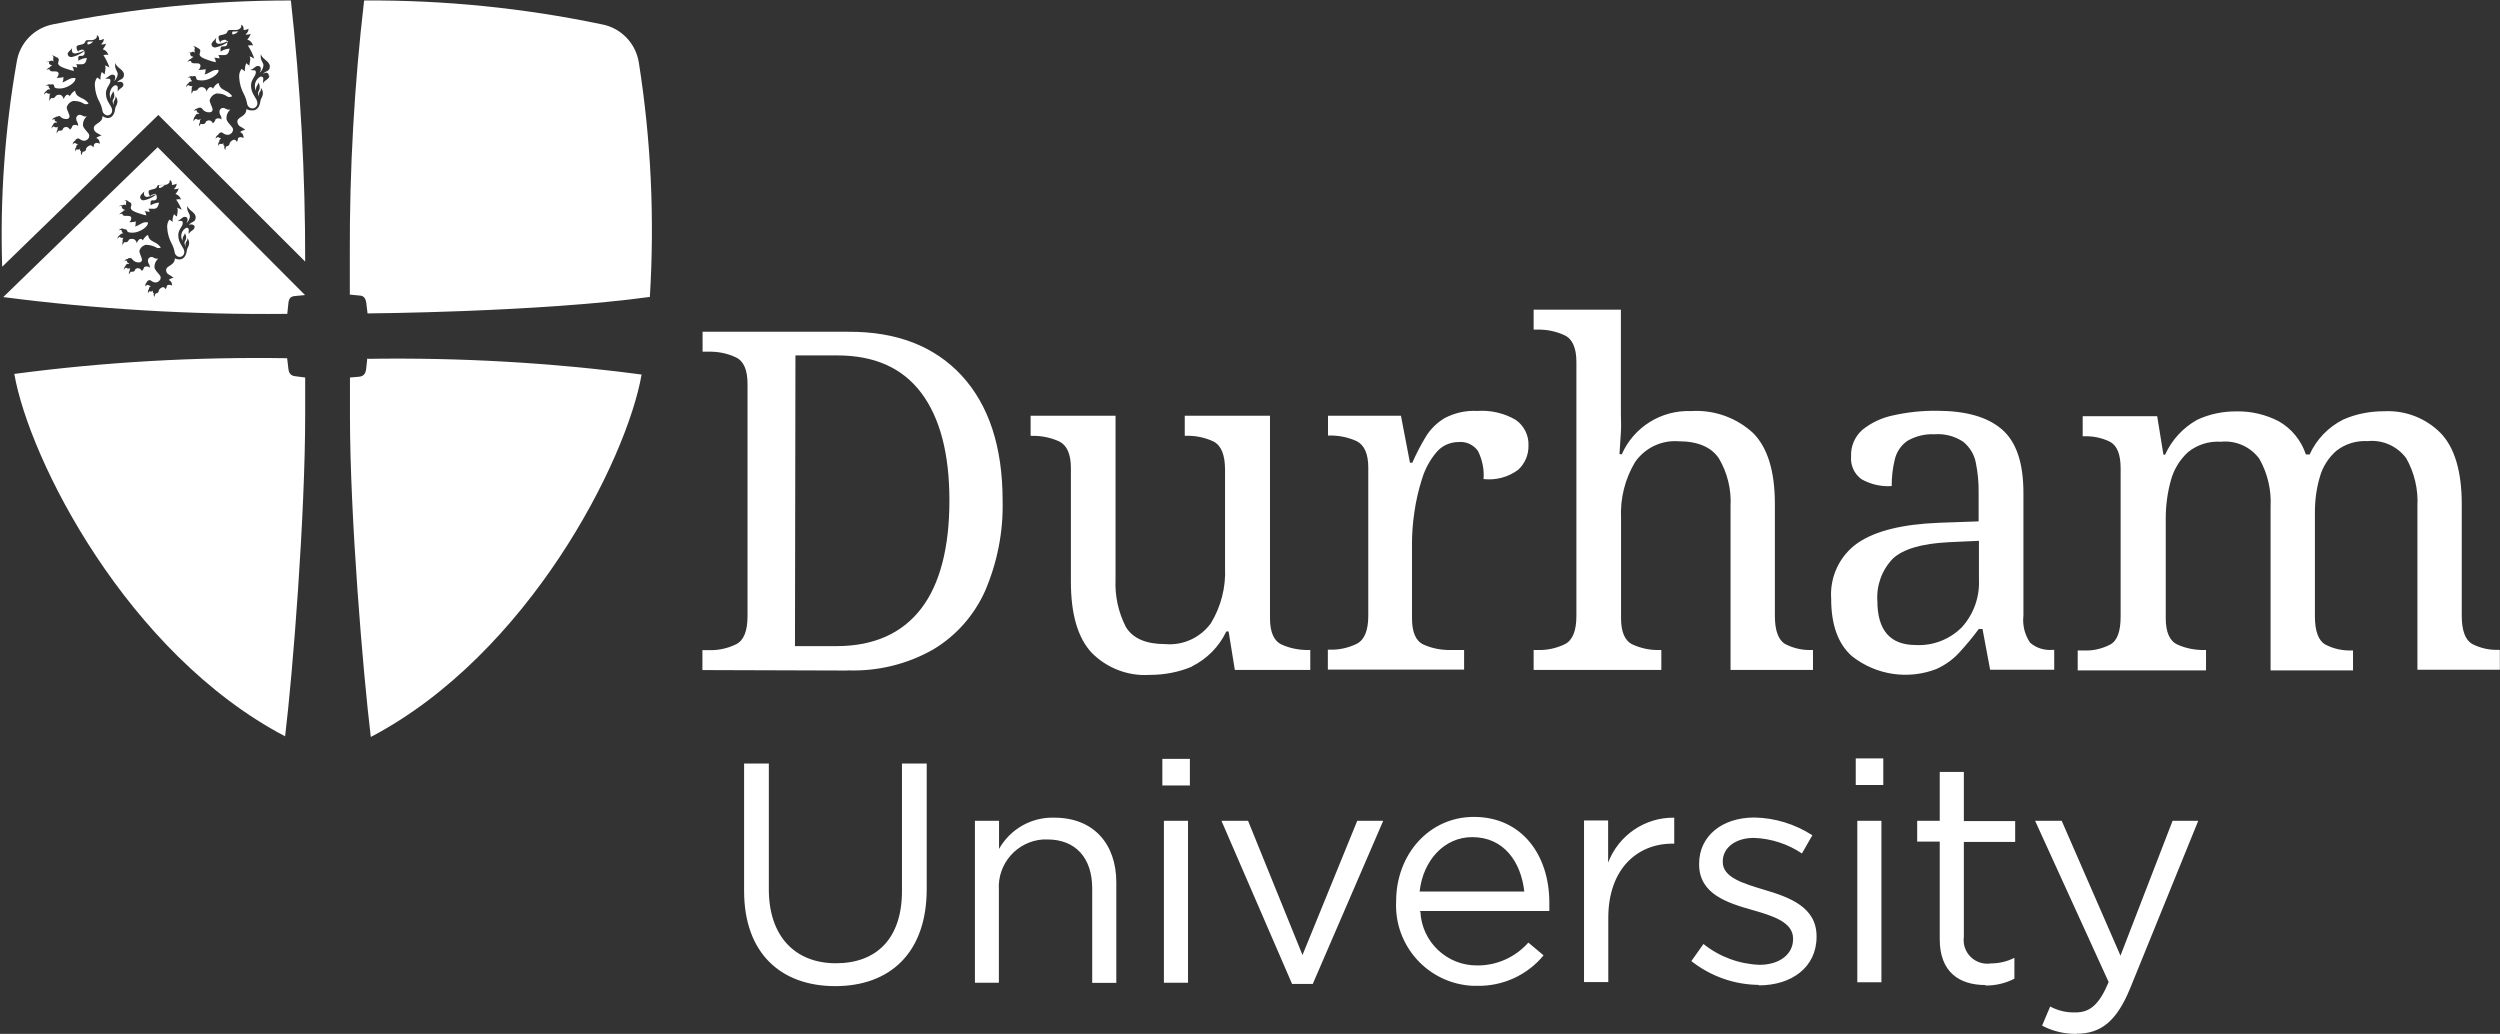 <?xml version="1.0" encoding="UTF-8"?>
<svg id="Layer_2" data-name="Layer 2" xmlns="http://www.w3.org/2000/svg" xmlns:xlink="http://www.w3.org/1999/xlink" viewBox="0 0 160.73 66.47">
  <rect x="0" y="0" width="160.73" height="66.47" fill="#333333" stroke="none"/>
  <defs>
    <style>
      .cls-1 {
        fill: none;
      }

      .cls-2 {
        clip-path: url(#clippath-1);
      }

      .cls-3 {
        fill: #fff;
      }

      .cls-4 {
        clip-path: url(#clippath);
      }
    </style>
    <clipPath id="clippath">
      <rect class="cls-1" width="160.73" height="66.47"/>
    </clipPath>
    <clipPath id="clippath-1">
      <rect class="cls-1" x="-1.16" y="-.99" width="163.23" height="68.33"/>
    </clipPath>
  </defs>
  <g id="Layer_1-2" data-name="Layer 1">
    <g id="logos_faldon" data-name="logos faldon">
      <g class="cls-4">
        <g class="cls-2">
          <path class="cls-3" d="M133.5,66.46c1.57,0,2.58-.79,3.46-2.94l4.37-10.75h-1.65l-3.35,8.67-3.78-8.67h-1.71l4.73,10.37c-.62,1.47-1.21,1.95-2.13,1.95-.57.02-1.13-.11-1.63-.38l-.52,1.23c.68.36,1.44.54,2.22.53M127.64,63.36c.65.01,1.3-.14,1.87-.44v-1.34c-.47.24-.99.36-1.51.36-.84.13-1.62-.45-1.74-1.29-.02-.15-.02-.29,0-.44v-6.08h3.3v-1.34h-3.3v-3.16h-1.55v3.14h-1.45v1.34h1.45v6.28c0,2.12,1.27,2.94,2.94,2.94M119.41,63.15h1.55v-10.38h-1.55v10.38ZM119.31,50.47h1.77v-1.71h-1.77v1.71ZM113.09,63.35c2.08,0,3.7-1.15,3.7-3.12v-.04c0-1.87-1.73-2.5-3.35-2.98-1.39-.42-2.68-.8-2.68-1.79v-.04c0-.86.79-1.51,2.01-1.51,1.1.04,2.17.39,3.08,1l.67-1.17c-1.12-.72-2.41-1.12-3.74-1.14-2.06,0-3.54,1.19-3.54,2.97v.04c0,1.91,1.81,2.48,3.44,2.94,1.34.38,2.6.79,2.6,1.83v.04c0,1-.91,1.65-2.16,1.65-1.31-.05-2.58-.52-3.6-1.34l-.78,1.1c1.23.97,2.74,1.51,4.31,1.53M101.85,63.14h1.55v-4.13c0-3.13,1.85-4.77,4.12-4.77h.12v-1.67c-1.88-.03-3.58,1.13-4.25,2.89v-2.71h-1.55v10.39ZM91.27,57.32c.22-2.01,1.59-3.5,3.38-3.5,2.05,0,3.14,1.61,3.35,3.5h-6.73ZM91.27,58.57h8.34v-.54c0-3.06-1.77-5.51-4.85-5.51-2.88,0-5,2.41-5,5.43-.14,2.86,2.06,5.29,4.92,5.43.09,0,.18,0,.27,0,1.65.04,3.24-.68,4.29-1.96l-.98-.82c-.83.94-2.03,1.48-3.28,1.47-1.95.02-3.57-1.51-3.66-3.46M83.06,63.26h1.34l4.53-10.49h-1.67l-3.52,8.63-3.5-8.63h-1.71l4.54,10.49ZM74.83,63.18h1.55v-10.41h-1.55v10.41ZM74.73,50.5h1.77v-1.71h-1.77v1.71ZM62.67,63.18h1.55v-5.96c-.11-1.69,1.17-3.14,2.85-3.25.09,0,.18,0,.27,0,1.83,0,2.88,1.21,2.88,3.14v6.08h1.55v-6.46c0-2.48-1.47-4.16-3.98-4.16-1.47-.05-2.84.73-3.56,2.01v-1.81h-1.55v10.43ZM53.7,63.4c3.52,0,5.88-2.14,5.88-6.24v-8.07h-1.59v8.19c0,3.08-1.65,4.65-4.25,4.65s-4.31-1.71-4.31-4.75v-8.09h-1.59v8.19c0,4.02,2.38,6.12,5.86,6.12"/>
          <path class="cls-3" d="M141.83,43.07v-1.28h-.09c-.6.01-1.2-.1-1.75-.35-.5-.23-.75-.8-.75-1.69v-6.43c0-.82.11-1.65.33-2.44.19-.7.57-1.32,1.1-1.81.59-.48,1.35-.72,2.11-.67.96-.1,1.91.32,2.48,1.1.53.94.78,2.01.72,3.08v10.52h5.3v-1.28h-.09c-.59.02-1.17-.11-1.69-.38-.44-.25-.67-.86-.67-1.81v-6.72c0-.76.1-1.52.32-2.26.18-.64.55-1.22,1.05-1.66.57-.45,1.28-.67,2.01-.63.97-.1,1.91.32,2.49,1.1.53.94.78,2.01.72,3.08v10.52h5.3v-1.28h-.09c-.59.02-1.17-.11-1.69-.38-.44-.25-.67-.86-.67-1.81v-7.18c0-2.09-.45-3.61-1.34-4.55-.96-.98-2.29-1.49-3.65-1.42-.91,0-1.81.17-2.64.54-.95.48-1.71,1.27-2.15,2.24h-.24c-.3-.91-.93-1.68-1.77-2.15-.83-.42-1.75-.64-2.68-.62-.88-.01-1.75.17-2.54.54-.91.51-1.63,1.29-2.06,2.24h-.11l-.4-2.47h-4.79v1.29h.09c.58-.02,1.16.1,1.68.36.45.25.67.82.67,1.71v9.51c0,.96-.21,1.56-.67,1.81-.52.27-1.11.41-1.69.38h-.4v1.28h8.23ZM120.7,38.65c-.07-1.01.29-2,.99-2.73.66-.62,1.85-.97,3.58-1.06l1.96-.09v2.47c.06,1.14-.34,2.25-1.1,3.09-.78.78-1.86,1.2-2.96,1.14-1.65,0-2.47-.95-2.47-2.84M124.54,42.99c.54-.25,1.03-.6,1.43-1.04.44-.48.86-.98,1.25-1.51h.24l.49,2.62h4.12v-1.28h-.09c-.53.05-1.06-.11-1.46-.46-.35-.51-.5-1.13-.43-1.74v-7.89c0-1.94-.46-3.29-1.39-4.09s-2.32-1.19-4.19-1.19c-.93-.01-1.86.09-2.77.29-.74.15-1.43.47-2.01.94-.48.43-.75,1.05-.72,1.69-.05.58.2,1.14.67,1.48.59.33,1.26.49,1.94.44,0-.58.06-1.15.2-1.71.11-.48.4-.91.8-1.19.53-.31,1.14-.46,1.75-.43.66-.05,1.31.12,1.86.49.41.34.7.81.8,1.34.13.64.19,1.29.18,1.94v1.83l-2.53.09c-2.34.09-4.08.51-5.23,1.29-1.17.81-1.82,2.18-1.72,3.6,0,1.67.44,2.9,1.34,3.69,1.55,1.22,3.62,1.53,5.46.81M106.81,43.07v-1.28h-.09c-.6.02-1.2-.1-1.75-.35-.5-.23-.75-.8-.75-1.69v-6.44c-.06-1.26.25-2.51.9-3.6.63-.91,1.69-1.42,2.79-1.34,1.24,0,2.11.37,2.6,1.1.55.93.81,2,.75,3.08v10.52h5.3v-1.28h-.09c-.59.02-1.17-.11-1.69-.38-.44-.25-.67-.86-.67-1.81v-7.2c0-2.09-.46-3.61-1.39-4.55-1.09-1.01-2.54-1.52-4.02-1.42-1.9-.07-3.66,1.03-4.43,2.77h-.15c.04-.55.07-1.02.09-1.43.03-.41,0-.79,0-1.16v-6.7h-5.61v1.28h.25c.6-.01,1.2.11,1.75.37.5.24.75.82.75,1.71v16.33c0,.96-.25,1.56-.73,1.81-.55.27-1.16.4-1.77.38h-.25v1.28h8.2ZM94.13,43.07v-1.28h-.86c-.6.01-1.2-.1-1.75-.35-.5-.23-.74-.8-.74-1.69v-4.79c0-.67.05-1.34.15-2.01.1-.73.27-1.45.49-2.15.19-.63.5-1.21.92-1.71.35-.43.88-.67,1.43-.67.49-.05.96.17,1.25.57.28.56.41,1.19.36,1.81.79.09,1.58-.12,2.22-.59.44-.4.68-.97.67-1.56.03-.65-.28-1.27-.81-1.65-.75-.44-1.62-.64-2.48-.58-.73-.04-1.45.12-2.1.46-.5.3-.92.71-1.22,1.21-.32.53-.61,1.09-.86,1.66h-.15l-.58-3.02h-4.69v1.27h.09c.6-.01,1.2.11,1.75.36.5.25.75.82.75,1.71v9.51c0,.96-.25,1.56-.74,1.81-.55.27-1.16.4-1.77.38h-.09v1.28h8.76ZM76.62,42.85c.97-.48,1.76-1.27,2.22-2.25h.15l.4,2.47h4.85v-1.28h-.09c-.6.01-1.2-.1-1.75-.35-.5-.23-.75-.8-.75-1.69v-13.02h-5.48v1.29h.09c.61-.02,1.22.11,1.77.37.49.26.73.86.73,1.82v6.28c.06,1.26-.26,2.51-.91,3.58-.68.93-1.79,1.44-2.93,1.34-1.24,0-2.08-.36-2.53-1.09-.49-.95-.72-2.01-.67-3.08v-10.51h-5.46v1.29h.09c.6-.01,1.2.11,1.75.36.5.25.75.82.75,1.71v7.32c0,2.09.45,3.61,1.34,4.56.98.99,2.34,1.51,3.72,1.42.94,0,1.87-.17,2.74-.54M51.14,22.85h2.68c2.4,0,4.2.8,5.41,2.41,1.21,1.61,1.81,3.92,1.81,6.92s-.6,5.36-1.81,6.94c-1.21,1.58-3.02,2.42-5.44,2.42h-2.68l.03-18.69ZM54.49,43.1c1.92.07,3.83-.39,5.5-1.34,1.48-.88,2.65-2.21,3.35-3.78.78-1.83,1.17-3.8,1.12-5.79,0-3.46-.88-6.13-2.62-8.03-1.75-1.9-4.19-2.85-7.32-2.83h-9.35v1.28h.4c.61-.01,1.21.11,1.75.37.5.24.74.81.74,1.71v14.92c0,.96-.24,1.56-.73,1.81-.55.27-1.16.4-1.77.38h-.4v1.28l9.32.03Z"/>
          <path class="cls-3" d="M41.78,19.1c.31-5.04.08-10.1-.71-15.09-.2-1.24-1.16-2.23-2.4-2.45C33.65.51,28.54,0,23.41.03c-.63,5.41-.94,10.86-.92,16.31v2.6l.61.06c.29,0,.41.19.45.48.04.29.08.67.08.67,0,0,11.03-.08,18.15-1.06"/>
          <path class="cls-3" d="M19.61,24.27l-.62-.08c-.29-.03-.42-.19-.45-.49-.03-.3-.08-.67-.08-.67-5.86-.09-11.73.24-17.54,1.01.96,5.51,7.26,17.97,17.41,23.3.5-4.12,1.29-14.19,1.29-20.65v-2.46.04Z"/>
          <path class="cls-3" d="M23.66,23.07c5.88-.09,11.76.24,17.59,1.01-.96,5.51-7.26,17.97-17.41,23.3-.5-4.12-1.34-14.19-1.34-20.65v-2.46l.59-.05c.29-.03.41-.19.45-.49.04-.3.07-.67.07-.67h.05Z"/>
          <path class="cls-3" d="M10.24,11.92c-.03.05-.03.12,0,.17.07,0,.14-.03.2-.07.05-.04.11-.08.15-.12-.12,0-.24,0-.35.01"/>
          <path class="cls-3" d="M10.14,9.46L.21,19.1c6.02.78,12.1,1.14,18.17,1.08h.09s.04-.33.07-.67c.03-.34.15-.46.45-.48l.62-.06-9.47-9.5ZM9.28,12.29c-.05.16-.04.37.18.37.19-.03.37-.09.54-.18v.06c-.22.17-.49.29-.76.34-.11.01-.22-.07-.23-.18,0-.01,0-.02,0-.03.03-.17.15-.22.28-.38M12.51,14.6c0,.17-.27.27-.31.35-.03.03-.05.06-.06.1-.03-.11,0-.2,0-.28s-.07-.13-.15-.13c-.3.14-.42.5-.28.79,0,.02.02.03.03.05-.02-.12.01-.25.09-.35.04-.05.06-.1.05-.16.05.09.09.19.09.29,0,.23-.17.27-.09.45,0,.05.03.08.05.14-.01-.07-.01-.14,0-.21,0-.05.1-.16.11-.2.01-.04.01-.09,0-.13.08.08.12.2.12.31,0,.11-.04.23-.1.32-.03.06-.04.12-.05.18-.05.37-.23.56-.48.56-.1,0-.2-.02-.29-.07,0,.48-.56.45-.56.76,0,.1.05.19.12.25.13.07.25.15.37.25-.12,0-.23.05-.32.13.2.1.19.21.22.36-.19-.09-.29-.04-.33,0s0,.15-.1.24c0-.07-.08-.14-.17-.14-.11.03-.2.1-.26.2.01.1-.06.19-.16.2,0,0-.02,0-.03,0-.06.06-.09.15-.07.23-.07-.07-.09-.12-.06-.25-.09,0-.07-.11-.05-.17-.05.05-.1.11-.22.05-.06.04-.11.1-.11.17,0-.2,0-.27.07-.29-.02-.07.02-.15.09-.18v-.04c-.06,0-.11-.02-.15-.07-.07,0-.15.07-.17.11-.02-.1.01-.2.08-.27.07-.15.21-.18.3-.09.08.06.18.1.28.1.1,0,.19-.06.25-.13.02-.02.04-.05.05-.07,0-.06.07-.13-.05-.28-.12-.15-.33-.35-.33-.51,0-.21.08-.4.24-.54h-.09c-.17,0-.19-.11-.36-.11-.12.01-.22.12-.21.24,0,.07.02.15.06.21.05.07.07.16.06.25-.09-.11-.25-.12-.37-.04-.02.1-.07.19-.15.24-.04-.13-.18-.2-.31-.17-.04.01-.08.04-.11.07,0,.05-.04.15-.17.15h-.11c-.05.05-.1.11-.12.17-.02-.08,0-.17.05-.24,0-.05,0-.16.05-.19-.08.08-.2.08-.28,0-.05,0-.1.04-.15.15,0-.1.04-.2.11-.27,0-.08.11-.15.23-.13v-.04s0,0,0,0c0,0-.15,0-.14-.16-.06-.02-.13,0-.17.05.03-.09.12-.16.22-.16,0-.05.11-.06.15-.06.06,0,.13.03.15.09.11.14.28.21.45.19.09,0,.17-.07.17-.17h0c0-.11-.17-.42-.17-.56.05-.2.21-.35.42-.4.26,0,.52.08.74.21.17,0,.19,0,.21-.05-.24-.3-.39-.29-.62-.45-.11-.08-.18-.21-.19-.34-.14.03-.27.22-.34.34-.03-.05-.08-.09-.14-.09-.11,0-.19.15-.25.27-.02-.15-.14-.27-.29-.27-.09,0-.2,0-.23.09-.04.1-.15.15-.25.12-.05,0-.09.05-.13.2-.05-.19,0-.23,0-.27-.03-.07,0-.15.05-.2-.07,0-.19,0-.21-.05-.03-.05-.11,0-.18.11,0-.11.07-.2.16-.25.04-.07.12-.11.2-.1v-.03c-.06-.03-.09-.1-.09-.17-.06-.07-.13,0-.19,0,.1-.11.22-.15.29-.1s.23,0,.25.12.19.13.37.13c.4,0,1.02-.37.97-.67-.06,0-.12,0-.17,0-.21,0-.48.26-.67.27.1-.12,0-.23.09-.32-.15.03-.3.05-.45.05.07-.06.12-.15.13-.25,0-.05,0-.16-.23-.16-.04,0-.09,0-.13,0-.05,0-.21,0-.21-.13-.08-.02-.16,0-.21.07.04-.09.12-.17.22-.2.02-.05.07-.09.13-.09v-.05s-.18-.04-.18-.17-.09-.07-.21-.03c.15-.11.21-.09.26-.08.07-.06.17-.06.24,0-.03-.06-.03-.14,0-.2,0-.09-.05-.11-.13-.13.11-.02.22.02.3.11.08.01.15.08.16.16,0,.16-.17.27.16.45.13.06.26.11.4.15.13.05.27.08.4.11-.05-.09,0-.18-.13-.27.11,0,.23.02.33.05q0-.13-.07-.21h.23c.37.04.38-.15.46-.39-.19,0-.38.07-.55.17,0-.06,0-.13,0-.19,0-.07.05-.13.12-.13h.13c.08,0,.19-.09.14-.28-.05-.19-.09-.14-.17-.12l-.15.05c-.05.02-.09.08-.09.14l-.05-.13-.05-.1v-.04c-.03-.07,0-.15.07-.18.01,0,.02,0,.03-.01l.24-.06c.13-.04.17-.09.2-.16.03-.07.05-.1.17-.1h.31c.19,0,.39-.15.32-.31.13,0,.18.23.15.31.11,0,.21-.03.31-.08-.01.14-.08.27-.19.35.11.01.22,0,.32-.05-.04.14-.11.26-.21.36.17.05.31.19.36.36-.13-.05-.21,0-.32,0,.14.2.27.42.36.66-.09-.05-.19-.1-.29-.14.1.23-.04.45,0,.57-.08-.03-.15-.09-.2-.15-.08.16-.11.33-.09.5-.06-.06-.13-.11-.21-.15-.11.15-.16.34-.14.53.02.36.12.71.29,1.02.09.17.16.36.19.56.03.16.16.28.33.29.17-.01.29-.15.29-.32,0-.31-.39-.52-.39-1.08,0-.37.29-.55.29-.78s-.19-.08-.33-.17c.18,0,.29-.23.45-.23.16,0,.18.09.19.16,0,.09-.03.18-.08.25.13-.11.22-.27.23-.45,0-.15-.22-.33-.17-.63v-.06c.06.33.54.42.54.76s-.27.26-.43.48c.17-.05.37-.01.37.17"/>
          <path class="cls-3" d="M18.7.03c-5.13,0-10.24.51-15.27,1.53-1.23.23-2.18,1.21-2.36,2.45C.31,8.34,0,12.75.14,17.15c.98-.94,10.04-9.76,10.04-9.76l9.44,9.43c.01-5.61-.3-11.22-.92-16.8M4.64,3.07c-.04.16-.04.37.19.37.19-.03.38-.09.55-.18v.06c-.23.17-.49.29-.78.35-.18,0-.25-.11-.25-.21s.17-.22.3-.38h-.01ZM7.94,5.44c0,.17-.26.27-.31.35-.05.08-.05.06-.06.11v-.29c0-.08-.07-.13-.16-.13s-.51.33-.29.88c-.02-.13.02-.25.09-.35.04-.05.05-.1.05-.16.06.09.09.19.09.3,0,.23-.17.28-.09.45.01.05.03.1.05.15,0-.07,0-.14,0-.21.03-.07.07-.14.11-.21.01-.05.01-.09,0-.14.09.09.13.21.13.33,0,.11-.04.22-.1.32-.03.06-.05.12-.05.18-.05.39-.24.57-.49.57-.12-.02-.23-.06-.32-.13,0,.49-.56.45-.56.78,0,.1.05.19.12.25.06.06.29.15.37.25-.12,0-.24.05-.33.13.21.1.2.21.23.37-.2-.1-.29-.04-.34,0-.05.04-.03.15-.1.25,0-.08-.09-.15-.17-.15-.11.03-.21.1-.27.2.01.1-.06.2-.17.21,0,0-.02,0-.03,0-.06.06-.09.15-.07.23-.07-.07-.09-.12-.06-.25-.09-.04-.08-.11-.05-.18-.05.07-.15.09-.22.05-.07.04-.11.11-.11.18,0-.21,0-.27.07-.3-.02-.07.02-.15.09-.18,0-.01,0-.03,0-.04-.06,0-.12-.02-.15-.07-.07,0-.14.05-.17.11,0-.11.07-.21.16-.26.07-.15.22-.17.31-.09.08.06.18.1.28.1.1-.01.19-.06.25-.13.02-.02.03-.05.05-.08,0-.06.07-.13-.05-.28-.12-.15-.33-.35-.34-.52,0-.21.08-.42.25-.55h-.1c-.17,0-.19-.11-.37-.11-.12.01-.22.12-.21.25,0,.07.02.15.06.21.05.08.07.17.06.26-.1-.1-.27-.1-.37,0-.02.1-.08.18-.16.24-.04-.13-.19-.21-.32-.16-.04.01-.08.04-.11.07,0,.05-.04.15-.18.15h-.11c-.06.05-.1.11-.12.18-.02-.09,0-.18.05-.25,0-.05,0-.17.05-.2-.08.08-.21.08-.29,0-.05,0-.1.05-.15.15,0-.1.04-.2.11-.27,0-.09.12-.15.23-.13.11.02,0,0,0-.04s-.15,0-.13-.17c-.07-.01-.14,0-.19.05.04-.09.13-.16.23-.17,0-.05.11-.06.16-.06.03-.03.08-.04.12-.03.11.14.28.21.46.19.09,0,.17-.07.17-.17,0,0,0,0,0-.01,0-.11-.18-.42-.18-.56.05-.21.22-.37.43-.42.52,0,.67.21.76.21s.19,0,.21-.06c-.25-.3-.41-.29-.67-.46-.11-.08-.18-.21-.19-.34-.14.03-.28.23-.35.35-.02-.06-.08-.1-.14-.1-.11,0-.19.15-.25.28-.03-.15-.12-.28-.29-.28-.09,0-.17.03-.23.1-.04.1-.15.14-.25.11-.08.04-.13.12-.13.21-.05-.19,0-.23,0-.28-.02-.07,0-.15.05-.2-.08,0-.19,0-.22-.05-.03-.05-.11,0-.19.11,0-.11.07-.2.17-.25,0-.07.13-.1.21-.1s0,0,0-.04c-.06-.04-.09-.11-.08-.17-.07-.07-.13,0-.19,0,.1-.1.22-.14.3-.09.17-.06.24,0,.25.12s.19.13.38.13c.4,0,1.03-.37.98-.67-.06-.01-.12-.01-.18,0-.21,0-.48.26-.67.27.11-.12.04-.24.1-.33-.15.03-.3.05-.46.05.07-.07.12-.16.13-.25,0-.05,0-.17-.23-.17-.05,0-.09,0-.14,0-.05,0-.21,0-.21-.13-.08-.02-.16,0-.22.07.05-.09.13-.17.23-.2.02-.05.07-.09.13-.09v-.04s-.19-.04-.18-.17c0-.13-.09-.07-.22,0,.15-.12.21-.1.26-.08.07-.07.18-.07.25,0,0,0,0,0,0,0v-.03c-.03-.07-.03-.14,0-.21,0-.09-.04-.12-.13-.14.11-.01.22.03.3.11.09,0,.16.07.17.16,0,.17-.17.28.17.46.13.06.26.11.4.15.13.05.27.08.41.11-.06-.09,0-.18-.13-.27.11,0,.23.02.33.05q0-.13-.07-.21h.23c.39.04.4-.15.47-.4-.2,0-.4.07-.56.18.01-.06.01-.13,0-.19,0-.07.05-.13.12-.13h.13c.08,0,.2-.09.15-.28-.01-.08-.09-.13-.17-.12,0,0,0,0,0,0-.05.01-.1.03-.15.05-.07,0-.09.07-.09.14,0-.03,0-.11-.05-.14-.02-.03-.03-.06-.04-.09v-.05c-.03-.07,0-.15.07-.18.01,0,.03,0,.04-.01l.24-.06c.09-.01.17-.08.2-.16.03-.07.05-.11.17-.11h.24c.19,0,.4-.15.33-.31.13,0,.18.23.15.31.11,0,.21-.03.31-.08,0,.14-.08.27-.19.35.11.02.23,0,.33-.05-.04.14-.12.26-.21.37.18.05.31.19.36.37-.13-.06-.21,0-.32,0,.16.25.29.52.39.8-.09-.05-.19-.1-.29-.14.1.23-.05.46,0,.58-.08-.04-.15-.09-.2-.16-.07.16-.1.33-.09.51-.06-.05-.13-.1-.21-.15-.12.15-.17.34-.15.54.02.37.12.72.3,1.04.09.18.16.37.19.57.03.16.17.28.33.29.17-.01.3-.15.29-.32,0-.32-.4-.53-.4-1.1,0-.37.29-.56.29-.8,0-.23-.18-.08-.33-.17.19-.04.29-.24.46-.23.09-.01.17.05.18.14,0,0,0,.01,0,.02,0,.09-.03.18-.07.26.13-.12.21-.28.23-.46,0-.16-.22-.34-.16-.67,0-.02,0-.04,0-.06.07.34.56.43.56.77s-.27.26-.44.49c.21-.07.4-.04.4.17M13.9,2.44c-.05.17-.05.38.19.38.2-.03.39-.09.57-.19v.06c-.24.18-.52.3-.81.36-.12.02-.23-.05-.25-.17,0-.02,0-.03,0-.05.05-.17.19-.23.3-.4M17.32,4.88c0,.18-.28.29-.33.37-.03.03-.05.07-.06.11-.04-.12,0-.21,0-.3s-.07-.14-.17-.14c-.33.16-.47.56-.31.9,0,0,0,.01.01.02-.02-.13.01-.26.09-.37.04-.05.06-.11.06-.17.06.09.09.2.09.31,0,.24-.17.29-.09.47.01.05.03.1.05.15-.01-.07-.01-.15,0-.22,0-.06.11-.17.11-.21.01-.05.01-.1,0-.15.09.09.13.22.13.34,0,.12-.04.23-.1.33-.03.06-.05.13-.06.19-.05.4-.25.59-.51.59-.14,0-.27-.02-.39-.09,0,.52-.58.48-.58.81,0,.1.05.19.12.27.07.06.3.15.39.27-.12,0-.25.05-.33.13.21.11.2.23.23.38-.21-.1-.3-.04-.35,0-.05.04,0,.15-.1.26,0-.08-.09-.15-.18-.15-.12.03-.21.11-.27.21,0,.11-.08.21-.19.21,0,0,0,0-.01,0-.07.06-.09.16-.07.25-.08-.08-.09-.13-.07-.27-.09-.04-.08-.12-.05-.19-.05.07-.16.09-.23.05-.07.04-.11.11-.12.19,0-.21,0-.29.07-.31-.02-.08.02-.16.09-.19,0-.02,0-.03,0-.05-.06,0-.12-.02-.15-.07-.07,0-.16.07-.18.12,0-.11.07-.21.17-.27.08-.16.23-.19.32-.09.09.06.19.1.29.1.11,0,.2-.06.27-.14.02-.02.03-.05.05-.08,0-.06.08-.13-.05-.29-.13-.16-.35-.37-.35-.54-.01-.22.08-.43.25-.57h-.1c-.18,0-.2-.11-.39-.11-.13.01-.22.13-.21.25,0,.08.02.16.06.22.06.08.08.17.06.27-.11-.1-.27-.1-.38,0-.02.1-.08.19-.17.25-.04-.14-.18-.22-.32-.18-.05.01-.09.04-.13.08,0,.05-.04.15-.18.15s-.08,0-.12-.03c-.06.05-.11.11-.13.19-.02-.09,0-.19.05-.26,0-.05,0-.17.05-.21v-.03c-.08.08-.21.08-.29,0h0c-.05,0-.11.05-.16.16-.03-.13.02-.26.11-.35,0-.09.12-.16.24-.13v-.05s0,0,0,0c0,0-.15,0-.15-.17-.07-.02-.14,0-.19.05.04-.1.13-.17.23-.17,0-.05.11-.06.16-.06.07,0,.13.03.16.09.11.15.29.23.48.21.1,0,.18-.08.18-.18h0c0-.12-.19-.44-.19-.59.06-.22.23-.39.45-.44.54,0,.67.23.78.23s.19-.03.22-.06c-.25-.31-.42-.31-.67-.48-.11-.09-.18-.22-.2-.36-.15.03-.3.23-.37.36-.03-.06-.08-.1-.15-.1-.12,0-.21.16-.27.29,0-.15-.13-.29-.3-.29-.09,0-.18.03-.23.11-.05.1-.16.15-.27.12-.05,0-.1.05-.14.21-.05-.2,0-.23,0-.29-.02-.07,0-.16.05-.21-.08,0-.19,0-.23-.05-.03-.05-.11,0-.19.12.01-.11.07-.21.17-.27,0-.07.13-.11.21-.11v-.04c-.06-.03-.1-.1-.09-.17-.07-.08-.14-.03-.2,0,.11-.11.23-.15.31-.11.18-.06.25,0,.26.13.01.13.21.13.4.13.42,0,1.08-.39,1.03-.67-.06-.01-.13-.01-.19,0-.22,0-.5.28-.72.28.11-.12.04-.25.1-.33-.16.03-.32.04-.48.05.08-.07.12-.16.13-.26,0-.06,0-.17-.25-.17-.05,0-.09,0-.14,0-.06,0-.22,0-.22-.15-.08-.01-.17.01-.23.07.05-.1.13-.18.23-.21.03-.05.08-.09.14-.09,0-.02,0-.03,0-.05-.09,0-.19-.04-.19-.18,0-.14-.1-.07-.23,0,.17-.12.23-.1.28-.08.07-.07.18-.07.25,0v-.04c-.04-.06-.04-.14,0-.21,0-.1-.05-.13-.14-.15.12-.02.24.03.32.11.09.02.16.09.17.17,0,.17-.18.29.17.47.14.06.28.12.42.16.14.05.28.09.42.11-.06-.09,0-.19-.13-.29.12,0,.24.02.35.05q0-.13-.08-.22h.25c.4.04.41-.15.49-.41-.21,0-.41.07-.59.19.01-.07.01-.13,0-.2,0-.07.05-.14.13-.14h.14c.09,0,.21-.1.15-.29,0-.09-.1-.15-.18-.13-.08.03-.07,0-.16.05-.06.02-.1.08-.1.15,0,0-.03-.12-.05-.14l-.05-.11v-.04c-.03-.07,0-.15.06-.19.01,0,.03-.01.04-.01l.25-.06c.14-.04.18-.09.21-.17.03-.07.05-.11.18-.11h.37c.19,0,.41-.15.33-.33.14,0,.19.24.16.33.11,0,.22-.03.32-.08,0,.15-.08.28-.2.37.12.02.24,0,.34-.05-.04.14-.12.27-.22.37.18.06.32.2.37.39-.13-.06-.21,0-.33,0,.17.26.31.54.41.84-.1-.06-.2-.11-.3-.15.11.24-.05.48,0,.6-.08-.04-.15-.09-.21-.16-.08.16-.11.35-.09.53-.07-.06-.14-.11-.22-.16-.12.16-.17.36-.15.56.02.38.13.75.31,1.08.1.19.16.39.2.6.03.17.17.3.35.3.18-.01.31-.16.31-.33,0-.34-.41-.56-.41-1.14,0-.39.29-.58.31-.83.01-.25-.19-.09-.35-.19.19,0,.31-.25.48-.24s.18.09.19.17c0,.1-.03.19-.07.27.13-.12.22-.29.24-.48,0-.17-.23-.35-.17-.67,0-.02,0-.04,0-.07.07.36.58.46.58.81s-.29.27-.46.5c.18-.15.39-.12.39.08h-.03Z"/>
          <path class="cls-3" d="M5.64,2.69c-.03.05-.03.12,0,.17.07,0,.14-.03.21-.07.06-.04.08-.07.15-.12-.12,0-.24,0-.36.01"/>
          <path class="cls-3" d="M14.95,2.03c-.03.06-.03.13,0,.19.07-.01.15-.04.21-.07.07-.04.09-.07.16-.13-.13,0-.25,0-.37.01"/>
        </g>
      </g>
    </g>
  </g>
</svg>
